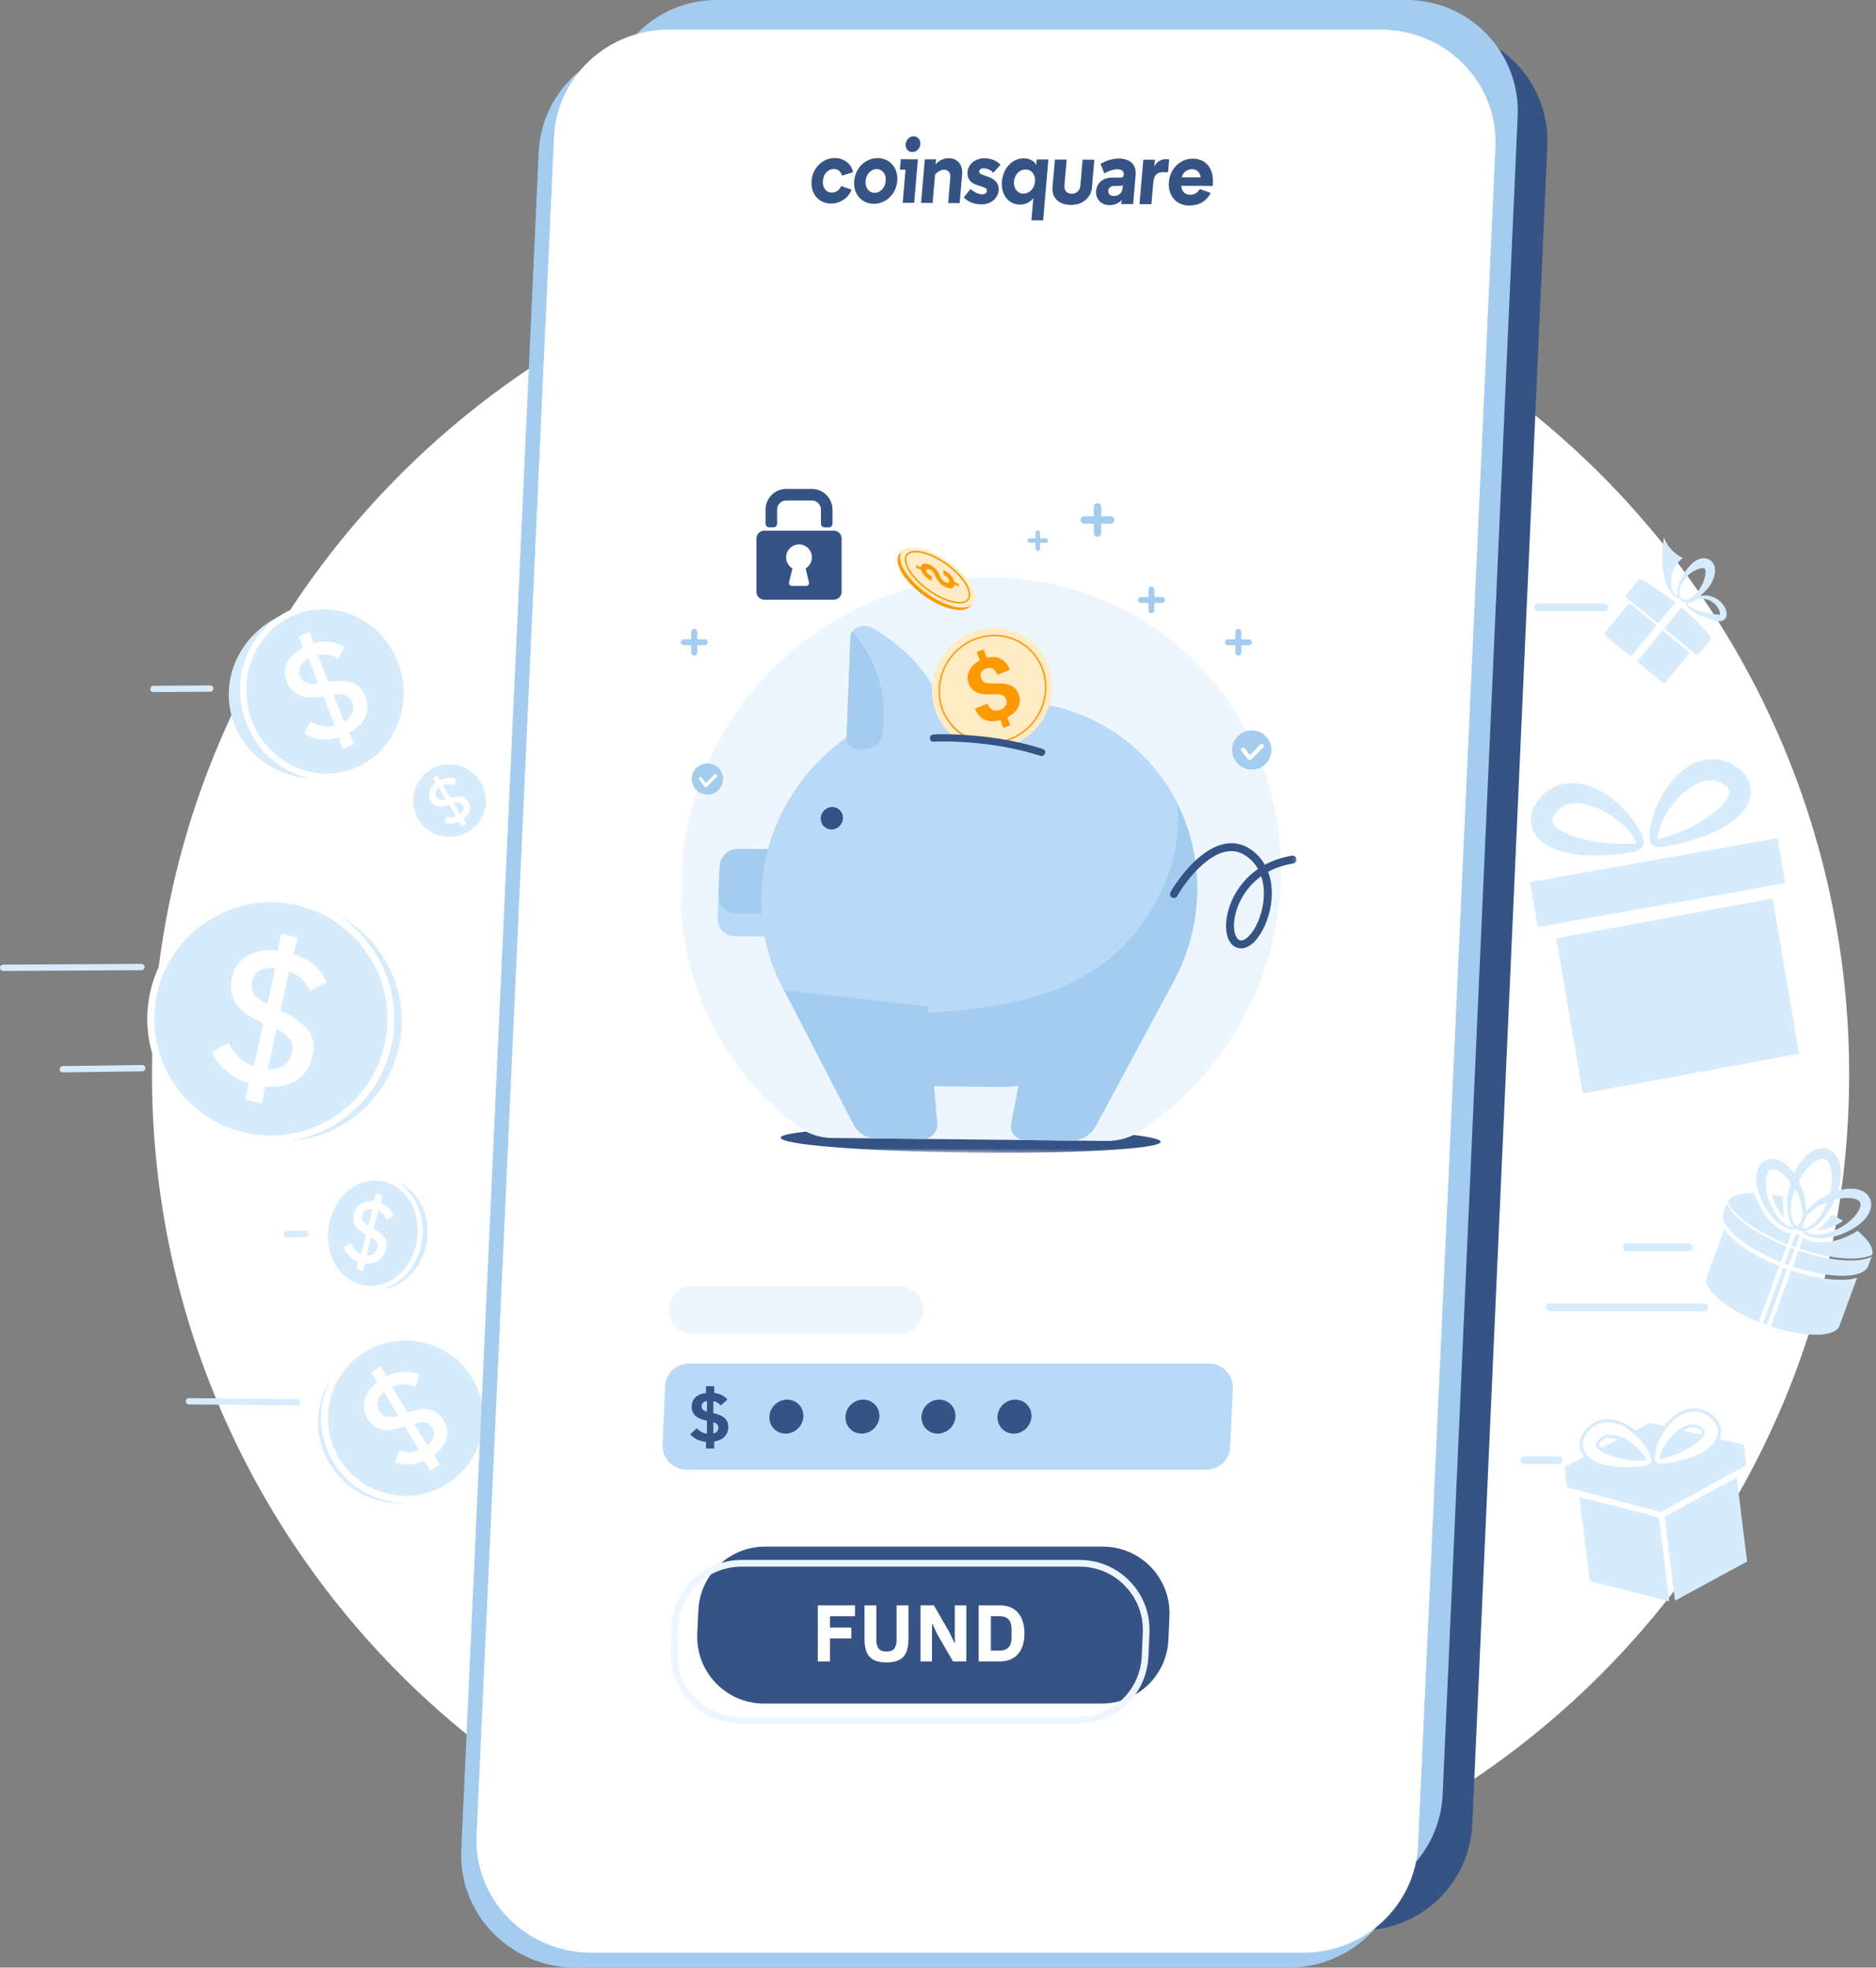 <?xml version="1.0" encoding="UTF-8"?> <svg xmlns="http://www.w3.org/2000/svg" width="473" height="496" viewBox="0 0 473 496" fill="none"><rect x="0" y="0" width="473" height="496" fill="#808080" stroke="none"/><g clip-path="url(#clip0_1240_3485)"><path d="M252.277 484.816C370.443 484.816 466.232 389.022 466.232 270.855C466.232 152.689 370.443 56.891 252.277 56.891C134.11 56.891 38.318 152.686 38.318 270.855C38.318 389.025 134.11 484.816 252.277 484.816Z" fill="white"></path><path d="M107.605 312.911C108.755 305.297 104.423 298.33 97.925 297.347C91.43 296.364 85.23 301.742 84.08 309.357C82.93 316.972 87.262 323.939 93.76 324.922C100.254 325.904 106.455 320.526 107.605 312.911Z" fill="#D6EBFC"></path><path d="M105.777 312.636C106.927 305.021 102.595 298.054 96.097 297.072C89.603 296.089 83.403 301.467 82.253 309.082C81.103 316.696 85.435 323.664 91.933 324.646C98.427 325.629 104.627 320.251 105.777 312.636Z" fill="#D6EBFC"></path><path d="M89.536 324.65C83.51 322.316 80.135 314.877 81.94 307.504C82.948 303.387 85.434 299.911 88.762 297.965C91.497 296.368 94.594 295.936 97.493 296.748C104.14 298.616 107.995 306.454 106.093 314.229C105.085 318.345 102.603 321.821 99.275 323.768C96.54 325.365 93.444 325.796 90.544 324.985C90.202 324.888 89.867 324.776 89.54 324.65H89.536ZM98.051 298.233C97.761 298.121 97.459 298.021 97.158 297.935C94.586 297.213 91.825 297.604 89.383 299.029C86.343 300.805 84.069 303.998 83.138 307.794C81.393 314.929 84.861 322.112 90.872 323.794C93.444 324.516 96.209 324.129 98.65 322.7C101.691 320.924 103.965 317.731 104.895 313.935C106.555 307.161 103.511 300.347 98.055 298.229L98.051 298.233Z" fill="white"></path><path d="M89.826 319.946L90.321 318.044C89.327 317.69 88.542 317.191 87.965 316.555C87.388 315.915 86.934 315.197 86.599 314.404L88.445 313.328C88.713 313.998 89.048 314.564 89.45 315.029C89.848 315.494 90.358 315.859 90.98 316.112L92.271 311.162C90.913 310.448 90.005 309.662 89.543 308.81C89.082 307.958 88.996 306.971 89.286 305.851C89.595 304.675 90.195 303.83 91.084 303.32C91.974 302.814 93.045 302.643 94.303 302.814L94.806 300.89L96.51 301.337L96.008 303.261C96.841 303.574 97.526 304.002 98.062 304.552C98.598 305.099 99.011 305.769 99.309 306.555L97.47 307.515C97.288 307.012 97.031 306.562 96.696 306.168C96.365 305.773 95.922 305.449 95.375 305.196L94.192 309.729C94.932 310.124 95.528 310.526 95.978 310.928C96.428 311.33 96.778 311.739 97.016 312.156C97.258 312.573 97.396 313.019 97.429 313.492C97.463 313.965 97.403 314.489 97.254 315.063C96.942 316.257 96.332 317.158 95.42 317.772C94.508 318.386 93.384 318.609 92.037 318.449L91.531 320.392L89.826 319.946ZM91.4 306.283C91.237 306.901 91.281 307.414 91.527 307.813C91.772 308.215 92.208 308.609 92.837 308.992L93.931 304.794C93.261 304.731 92.707 304.82 92.271 305.07C91.836 305.319 91.542 305.721 91.397 306.283H91.4ZM95.107 314.664C95.252 314.106 95.226 313.607 95.025 313.168C94.824 312.729 94.359 312.297 93.626 311.869L92.424 316.466C93.109 316.518 93.689 316.384 94.158 316.071C94.627 315.751 94.943 315.282 95.103 314.664H95.107Z" fill="white"></path><path d="M72.357 311.888C71.925 311.888 71.571 311.542 71.564 311.11C71.556 310.671 71.903 310.31 72.342 310.302L77.042 310.213C77.042 310.213 77.053 310.213 77.057 310.213C77.489 310.213 77.842 310.559 77.85 310.991C77.857 311.43 77.511 311.791 77.072 311.799L72.371 311.888C72.371 311.888 72.36 311.888 72.357 311.888Z" fill="#D6EBFC"></path><path d="M100.671 378.91C111.974 378.91 121.136 369.747 121.136 358.444C121.136 347.141 111.974 337.978 100.671 337.978C89.368 337.978 80.206 347.141 80.206 358.444C80.206 369.747 89.368 378.91 100.671 378.91Z" fill="#D6EBFC"></path><path d="M102.286 377.942C113.589 377.942 122.752 368.779 122.752 357.476C122.752 346.173 113.589 337.01 102.286 337.01C90.984 337.01 81.821 346.173 81.821 357.476C81.821 368.779 90.984 377.942 102.286 377.942Z" fill="#D6EBFC"></path><path d="M94.523 377.372C90.131 375.668 86.447 372.575 83.979 368.47C81.043 363.579 80.187 357.84 81.568 352.306C82.948 346.772 86.402 342.109 91.289 339.172C101.382 333.113 114.523 336.392 120.582 346.485C126.645 356.579 123.362 369.72 113.269 375.779C108.379 378.716 102.64 379.572 97.106 378.191C96.22 377.972 95.353 377.696 94.515 377.369L94.523 377.372ZM109.38 339.239C103.928 337.125 97.593 337.456 92.204 340.691C87.72 343.381 84.556 347.661 83.287 352.734C82.018 357.807 82.807 363.073 85.502 367.554C88.192 372.039 92.472 375.203 97.545 376.472C102.617 377.741 107.884 376.952 112.368 374.257C116.853 371.566 120.016 367.286 121.285 362.214C122.554 357.141 121.765 351.878 119.071 347.393C116.749 343.527 113.291 340.75 109.383 339.232L109.38 339.239Z" fill="white"></path><path d="M96.026 344.45L97.511 346.921C99.033 346.162 100.477 345.778 101.832 345.774C103.187 345.767 104.486 345.979 105.732 346.407L104.772 349.563C103.741 349.191 102.744 348.998 101.78 348.975C100.816 348.953 99.841 349.165 98.851 349.6L102.718 356.039C105.051 355.235 106.949 355.004 108.401 355.343C109.856 355.682 111.021 356.579 111.895 358.034C112.818 359.567 113.038 361.09 112.565 362.597C112.089 364.108 111.04 365.485 109.409 366.721L110.909 369.222L108.464 370.692L106.964 368.191C105.669 368.812 104.419 369.147 103.205 369.196C101.996 369.244 100.797 369.039 99.607 368.578L100.682 365.548C101.438 365.85 102.219 366.013 103.027 366.036C103.838 366.058 104.694 365.887 105.598 365.53L102.059 359.634C100.779 360.062 99.662 360.33 98.706 360.435C97.753 360.539 96.908 360.513 96.183 360.368C95.453 360.215 94.813 359.925 94.266 359.485C93.715 359.046 93.216 358.455 92.77 357.706C91.836 356.154 91.564 354.558 91.947 352.92C92.331 351.283 93.388 349.79 95.107 348.443L93.589 345.916L96.034 344.446L96.026 344.45ZM108.989 359.977C108.505 359.173 107.906 358.704 107.191 358.574C106.473 358.443 105.546 358.536 104.408 358.856L107.686 364.32C108.524 363.635 109.063 362.921 109.298 362.18C109.532 361.439 109.432 360.706 108.993 359.98L108.989 359.977ZM95.665 355.7C96.101 356.426 96.674 356.899 97.377 357.118C98.081 357.334 99.085 357.249 100.388 356.854L96.797 350.873C95.948 351.592 95.427 352.373 95.234 353.218C95.04 354.067 95.181 354.889 95.665 355.697V355.7Z" fill="white"></path><path d="M74.91 354.275H74.902L47.619 354.026C47.18 354.022 46.83 353.665 46.834 353.225C46.837 352.79 47.191 352.44 47.626 352.44H47.634L74.917 352.69C75.356 352.693 75.706 353.051 75.703 353.49C75.699 353.925 75.345 354.275 74.91 354.275Z" fill="#D6EBFC"></path><path d="M71.013 287.693C87.731 287.693 101.285 274.138 101.285 257.42C101.285 240.702 87.731 227.147 71.013 227.147C54.295 227.147 40.741 240.702 40.741 257.42C40.741 274.138 54.295 287.693 71.013 287.693Z" fill="#D6EBFC"></path><path d="M68.289 287.105C85.007 287.105 98.561 273.55 98.561 256.832C98.561 240.114 85.007 226.559 68.289 226.559C51.571 226.559 38.017 240.114 38.017 256.832C38.017 273.55 51.571 287.105 68.289 287.105Z" fill="#D6EBFC"></path><path d="M57.005 285.884C42.978 280.446 34.559 265.429 37.827 250.267C41.448 233.47 58.062 222.752 74.858 226.373C91.654 229.998 102.372 246.608 98.751 263.404C95.13 280.201 78.516 290.919 61.72 287.298C60.09 286.948 58.516 286.472 57.005 285.888V285.884ZM78.929 229.44C77.504 228.889 76.023 228.442 74.482 228.107C58.639 224.691 42.978 234.799 39.558 250.639C36.141 266.482 46.245 282.143 62.089 285.564C77.932 288.98 93.593 278.872 97.013 263.032C100.098 248.729 92.156 234.568 78.925 229.44H78.929Z" fill="white"></path><path d="M61.861 277.223L62.758 273.055C60.347 272.333 58.404 271.287 56.938 269.925C55.471 268.559 54.281 267.018 53.369 265.299L57.6 262.861C58.337 264.305 59.215 265.526 60.235 266.523C61.255 267.521 62.517 268.284 64.028 268.812L66.372 257.952C63.041 256.456 60.76 254.789 59.535 252.95C58.311 251.111 57.958 248.964 58.49 246.511C59.048 243.925 60.347 242.06 62.386 240.906C64.426 239.756 66.953 239.336 69.964 239.648L70.875 235.428L74.995 236.317L74.083 240.538C76.112 241.178 77.801 242.082 79.156 243.255C80.511 244.427 81.597 245.86 82.416 247.561L78.192 249.745C77.682 248.655 77.005 247.687 76.153 246.843C75.3 246.001 74.206 245.317 72.867 244.788L70.723 254.729C72.539 255.559 74.013 256.404 75.152 257.26C76.287 258.112 77.172 258.987 77.809 259.887C78.445 260.784 78.836 261.748 78.989 262.779C79.141 263.81 79.078 264.953 78.806 266.214C78.24 268.831 76.923 270.833 74.85 272.21C72.777 273.591 70.131 274.138 66.912 273.848L65.993 278.113L61.873 277.223H61.861ZM63.585 247.352C63.291 248.711 63.465 249.824 64.109 250.687C64.749 251.551 65.847 252.388 67.396 253.199L69.383 243.988C67.783 243.88 66.48 244.107 65.479 244.669C64.478 245.235 63.845 246.124 63.581 247.356L63.585 247.352ZM73.637 265.455C73.901 264.227 73.763 263.144 73.224 262.195C72.684 261.249 71.512 260.326 69.707 259.433L67.533 269.519C69.175 269.601 70.525 269.285 71.594 268.566C72.662 267.852 73.343 266.814 73.637 265.455Z" fill="white"></path><path d="M0.793 244.751C0.357 244.751 0 244.397 0 243.962C0 243.523 0.35 243.165 0.789 243.162L35.65 242.968H35.654C36.089 242.968 36.446 243.322 36.446 243.757C36.446 244.196 36.096 244.554 35.657 244.557L0.796 244.751H0.793Z" fill="#D6EBFC"></path><path d="M15.832 270.323C15.4 270.323 15.043 269.973 15.039 269.542C15.032 269.102 15.385 268.741 15.821 268.738L35.858 268.466H35.869C36.301 268.466 36.658 268.816 36.662 269.248C36.669 269.687 36.316 270.048 35.88 270.052L15.843 270.323H15.832Z" fill="#D6EBFC"></path><path d="M84.724 195.746C96.834 193.082 104.582 181.499 102.026 169.876C99.469 158.253 87.574 150.992 75.464 153.657C63.354 156.322 55.605 167.904 58.166 179.527C60.723 191.15 72.617 198.411 84.727 195.746H84.724Z" fill="#D6EBFC"></path><path d="M86.562 195.344C97.66 192.903 104.582 181.499 102.026 169.876C99.469 158.253 88.401 150.81 77.303 153.251C66.205 155.693 59.282 167.096 61.839 178.719C64.396 190.342 75.464 197.786 86.562 195.344Z" fill="#D6EBFC"></path><path d="M74.813 195.181C74.024 194.872 73.246 194.518 72.487 194.116C67.191 191.303 63.298 186.513 61.519 180.625C57.957 168.845 64.213 156.422 75.46 152.935C80.741 151.294 86.387 151.848 91.359 154.487C96.651 157.301 100.548 162.09 102.323 167.978C105.885 179.758 99.629 192.181 88.382 195.668C83.909 197.056 79.175 196.874 74.809 195.181H74.813ZM63.015 180.175C64.671 185.66 68.296 190.123 73.22 192.736C77.82 195.181 83.041 195.691 87.924 194.176C98.356 190.938 104.147 179.389 100.835 168.425C99.178 162.939 95.554 158.477 90.63 155.864C86.03 153.419 80.808 152.909 75.926 154.424C65.498 157.658 59.707 169.214 63.015 180.175Z" fill="white"></path><path d="M86.447 188.712L85.33 185.887C83.615 186.412 82.055 186.561 80.648 186.334C79.242 186.107 77.928 185.664 76.707 185.009L78.248 181.894C79.257 182.46 80.258 182.832 81.255 183.022C82.252 183.211 83.302 183.159 84.407 182.876L81.501 175.522C78.936 175.954 76.93 175.868 75.475 175.265C74.02 174.663 72.967 173.531 72.308 171.864C71.616 170.111 71.646 168.492 72.401 167.007C73.153 165.522 74.485 164.275 76.391 163.266L75.263 160.408L78.054 159.307L79.182 162.165C80.637 161.741 81.996 161.61 83.257 161.77C84.523 161.93 85.732 162.351 86.89 163.032L85.252 165.995C84.519 165.552 83.737 165.246 82.896 165.083C82.059 164.919 81.14 164.945 80.138 165.165L82.796 171.894C84.199 171.67 85.408 171.585 86.413 171.64C87.426 171.696 88.293 171.864 89.026 172.147C89.755 172.426 90.369 172.843 90.864 173.393C91.359 173.944 91.776 174.648 92.115 175.5C92.814 177.271 92.826 178.976 92.141 180.614C91.46 182.251 90.109 183.617 88.088 184.719L89.231 187.607L86.439 188.708L86.447 188.712ZM75.661 170.349C76.026 171.268 76.57 171.86 77.288 172.117C78.01 172.377 78.989 172.441 80.228 172.303L77.764 166.065C76.774 166.635 76.093 167.282 75.721 168.008C75.353 168.737 75.33 169.519 75.658 170.349H75.661ZM88.762 177.093C88.434 176.263 87.924 175.671 87.228 175.325C86.532 174.979 85.475 174.897 84.057 175.079L86.759 181.909C87.764 181.31 88.438 180.588 88.788 179.739C89.138 178.894 89.13 178.012 88.765 177.089L88.762 177.093Z" fill="white"></path><path d="M38.694 174.465C38.259 174.465 37.905 174.116 37.901 173.676C37.901 173.237 38.251 172.88 38.69 172.876L53.015 172.772H53.023C53.458 172.772 53.812 173.122 53.815 173.561C53.815 174 53.465 174.357 53.026 174.361L38.702 174.465H38.694Z" fill="#D6EBFC"></path><path d="M112.554 212.357C118.107 212.357 122.61 207.853 122.61 202.3C122.61 196.747 118.107 192.244 112.554 192.244C107.002 192.244 102.498 196.747 102.498 202.3C102.498 207.853 107.002 212.357 112.554 212.357Z" fill="#FFE473"></path><path d="M113.351 211.88C118.904 211.88 123.407 207.377 123.407 201.824C123.407 196.271 118.904 191.768 113.351 191.768C107.798 191.768 103.295 196.271 103.295 201.824C103.295 207.377 107.798 211.88 113.351 211.88Z" fill="#D6EBFC"></path><path d="M109.38 212.018C107.195 211.169 105.26 209.617 103.965 207.455C100.861 202.282 102.539 195.545 107.712 192.438C112.886 189.334 119.622 191.012 122.729 196.186C124.233 198.69 124.672 201.634 123.965 204.47C123.254 207.306 121.486 209.696 118.982 211.203C115.971 213.012 112.428 213.198 109.38 212.014V212.018ZM105.483 206.543C108.085 210.879 113.73 212.286 118.066 209.684C120.165 208.423 121.65 206.42 122.242 204.046C122.837 201.668 122.465 199.204 121.204 197.101C118.602 192.765 112.956 191.358 108.621 193.96C104.285 196.561 102.878 202.207 105.48 206.543H105.483Z" fill="white"></path><path d="M110.273 195.423L111.002 196.636C111.754 196.264 112.458 196.074 113.124 196.07C113.786 196.07 114.426 196.171 115.04 196.379L114.568 197.931C114.062 197.749 113.57 197.652 113.098 197.641C112.625 197.63 112.145 197.73 111.658 197.946L113.556 201.109C114.702 200.715 115.636 200.603 116.351 200.767C117.065 200.931 117.638 201.377 118.066 202.092C118.52 202.844 118.628 203.592 118.394 204.336C118.159 205.077 117.646 205.754 116.842 206.365L117.579 207.593L116.38 208.315L115.643 207.087C115.007 207.392 114.389 207.556 113.797 207.582C113.206 207.608 112.614 207.503 112.03 207.276L112.558 205.788C112.93 205.937 113.314 206.015 113.712 206.026C114.11 206.037 114.531 205.955 114.977 205.777L113.235 202.881C112.607 203.089 112.056 203.223 111.587 203.275C111.118 203.328 110.705 203.313 110.347 203.242C109.99 203.168 109.674 203.022 109.406 202.807C109.134 202.591 108.889 202.3 108.669 201.932C108.211 201.169 108.074 200.384 108.263 199.58C108.453 198.772 108.97 198.039 109.815 197.376L109.067 196.133L110.266 195.411V195.419L110.273 195.423ZM116.641 203.052C116.403 202.658 116.109 202.427 115.759 202.364C115.405 202.3 114.947 202.345 114.389 202.501L116.001 205.188C116.414 204.85 116.678 204.5 116.793 204.135C116.909 203.77 116.857 203.413 116.641 203.056V203.052ZM110.091 200.949C110.307 201.307 110.586 201.541 110.932 201.645C111.278 201.75 111.769 201.709 112.413 201.515L110.649 198.575C110.232 198.925 109.975 199.312 109.882 199.729C109.786 200.145 109.86 200.551 110.094 200.946L110.091 200.949Z" fill="white"></path><path d="M392.379 236.515L446.931 226.484L453.611 265.615L399.059 275.645L392.375 236.515H392.379Z" fill="#D6EBFC"></path><path d="M385.78 222.368L387.716 233.708L450.106 222.614L448.167 211.277L385.78 222.368Z" fill="#D6EBFC"></path><path d="M412.547 207.861C411.806 206.696 410.957 205.605 410.027 204.593C408.166 202.561 406.015 200.771 403.488 199.397C402.223 198.724 400.861 198.136 399.368 197.793C397.887 197.436 396.257 197.28 394.582 197.551C392.911 197.812 391.229 198.534 389.874 199.617C389.204 200.142 388.583 200.808 388.11 201.392C387.578 202.055 387.128 202.736 386.729 203.573C386.342 204.399 386.041 205.371 385.996 206.45C385.94 207.522 386.186 208.668 386.666 209.606C387.135 210.552 387.771 211.3 388.43 211.899C389.093 212.494 389.781 212.96 390.481 213.328C391.876 214.065 393.265 214.545 394.653 214.873C396.037 215.2 397.414 215.405 398.78 215.52C401.512 215.755 404.203 215.662 406.852 215.416C408.181 215.282 409.495 215.107 410.797 214.895L411.776 214.724L412.264 214.631L412.561 214.575L412.688 214.541C412.766 214.519 412.852 214.493 412.926 214.467C413.451 214.258 413.886 213.879 414.158 213.373C414.43 212.878 414.515 212.226 414.333 211.672V211.657C413.942 210.291 413.287 209.033 412.547 207.872V207.864V207.861ZM412.502 212.457C412.461 212.517 412.357 212.572 412.279 212.58L411.519 212.628L410.57 212.677C409.309 212.736 408.047 212.729 406.789 212.662C404.281 212.543 401.787 212.182 399.417 211.597C397.072 211.006 394.746 210.179 393.052 209.029C392.223 208.46 391.612 207.809 391.467 207.347C391.393 207.12 391.374 206.956 391.396 206.744C391.419 206.528 391.501 206.242 391.664 205.903C391.824 205.572 392.092 205.17 392.364 204.82C392.695 204.392 392.967 204.12 393.302 203.834C393.953 203.283 394.69 202.907 395.561 202.691C397.303 202.252 399.551 202.553 401.717 203.328C403.897 204.094 406.041 205.296 407.947 206.8C409.833 208.315 411.56 210.146 412.498 212.301V212.308C412.521 212.353 412.543 212.394 412.506 212.457H412.502Z" fill="#D6EBFC"></path><path d="M439.313 194.593C438.658 193.938 438.014 193.439 437.288 192.992C436.648 192.594 435.841 192.174 435.033 191.906C433.399 191.332 431.564 191.206 429.908 191.519C428.237 191.82 426.756 192.508 425.476 193.338C424.184 194.161 423.094 195.162 422.122 196.219C420.198 198.352 418.762 200.756 417.679 203.29C417.139 204.556 416.7 205.866 416.387 207.213C416.071 208.553 415.874 209.96 415.959 211.378V211.396C415.974 211.981 416.272 212.565 416.689 212.941C417.109 213.328 417.645 213.544 418.215 213.566C418.297 213.566 418.382 213.566 418.471 213.559L418.602 213.548L418.899 213.507L419.391 213.436L420.373 213.272C421.676 213.041 422.975 212.766 424.27 212.453C426.853 211.802 429.424 210.998 431.922 209.871C433.172 209.312 434.4 208.661 435.599 207.891C436.801 207.128 437.951 206.208 439.023 205.051C439.558 204.47 440.057 203.804 440.481 203.019C440.902 202.241 441.256 201.322 441.386 200.272C441.527 199.23 441.378 198.065 440.969 197.075C440.567 196.074 439.96 195.255 439.32 194.604H439.313V194.593ZM436.105 199.725C436.123 200.209 435.759 201.02 435.167 201.835C433.954 203.484 432.037 205.029 430.016 206.368C427.973 207.708 425.744 208.873 423.414 209.822C422.249 210.302 421.058 210.73 419.852 211.091L418.944 211.363L418.211 211.568C418.133 211.586 418.021 211.571 417.962 211.527C417.906 211.482 417.91 211.434 417.913 211.382V211.374C418.088 209.037 419.104 206.726 420.381 204.679C421.676 202.624 423.306 200.786 425.103 199.334C426.89 197.89 428.911 196.856 430.697 196.692C431.59 196.602 432.413 196.714 433.206 197.016C433.615 197.176 433.965 197.347 434.419 197.641C434.787 197.879 435.178 198.166 435.435 198.43C435.703 198.698 435.874 198.94 435.967 199.137C436.053 199.334 436.094 199.491 436.097 199.729H436.108L436.105 199.725Z" fill="#D6EBFC"></path><path d="M443.745 304.202C444.698 306.033 445.926 307.589 447.4 308.843C448.316 309.614 449.138 310.142 450.009 310.507C450.098 310.548 450.199 310.585 450.295 310.619C450.742 310.782 451.181 310.879 451.617 310.924L450.623 313.641C442.793 310.526 436.931 306.253 435.602 302.907C436.402 301.389 438.877 300.663 442.32 300.719C442.655 301.85 443.124 303.004 443.749 304.202H443.745Z" fill="#D6EBFC"></path><path d="M449.92 307.038C449.797 306.916 449.67 306.785 449.544 306.644C448.639 305.605 447.865 304.288 447.192 302.636C446.991 302.141 446.838 301.634 446.704 301.128C447.642 301.277 448.613 301.467 449.614 301.694C449.499 302.721 449.477 303.722 449.547 304.697C449.611 305.557 449.734 306.331 449.92 307.038Z" fill="#D6EBFC"></path><path d="M471.044 319.112C469.838 322.402 461.486 322.402 452.019 319.235L453.474 315.26C461.486 317.951 468.747 318.472 471.907 316.76L471.044 319.112Z" fill="#D6EBFC"></path><path d="M463.384 308.568C461.807 309.394 460.366 309.9 458.982 310.113C458.662 310.153 458.368 310.18 458.085 310.183C458.744 309.737 459.376 309.182 460.005 308.52C460.683 307.805 461.308 307.012 461.874 306.153C462.882 306.666 463.839 307.195 464.728 307.734C464.3 308.036 463.857 308.322 463.384 308.572V308.568Z" fill="#D6EBFC"></path><path d="M466.671 326.336L463.798 334.185C462.696 337.189 455.108 337.2 446.488 334.338L451.654 320.247C458.554 322.555 464.858 323.184 468.241 322.078L466.678 326.336H466.674H466.671Z" fill="#D6EBFC"></path><path d="M443.44 333.221C435.007 329.83 429.231 324.918 430.329 321.918L433.206 314.069L434.769 309.807C436.633 312.833 441.851 316.436 448.61 319.13L443.444 333.221H443.44Z" fill="#D6EBFC"></path><path d="M450.433 314.147L448.982 318.118C439.707 314.415 433.336 309.022 434.542 305.732L435.405 303.38C436.704 306.729 442.58 311.024 450.441 314.147H450.437H450.433Z" fill="#D6EBFC"></path><path d="M455.856 312.658C455.956 312.696 456.057 312.729 456.153 312.759C457.047 313.042 458.022 313.176 459.209 313.176C461.144 313.168 463.083 312.774 464.981 312.003C466.247 311.482 467.363 310.905 468.349 310.261C471.007 312.446 472.428 314.601 472.06 316.276C468.885 317.973 461.647 317.444 453.664 314.757L454.657 312.044C455.011 312.286 455.413 312.498 455.856 312.662V312.658Z" fill="#D6EBFC"></path><path d="M453.094 311.144L453.154 311.17C453.347 311.24 453.556 311.292 453.76 311.333L452.636 314.4C452.469 314.341 452.294 314.285 452.126 314.222C451.955 314.158 451.788 314.091 451.624 314.028L452.741 310.987C452.856 311.043 452.971 311.103 453.094 311.144Z" fill="#D6EBFC"></path><path d="M452.454 314.906L450.999 318.881C450.831 318.822 450.66 318.762 450.493 318.703C450.322 318.639 450.154 318.576 449.987 318.513L451.442 314.538C451.609 314.601 451.777 314.668 451.944 314.731C452.112 314.795 452.283 314.847 452.454 314.91V314.906Z" fill="#D6EBFC"></path><path d="M450.627 319.893L445.461 333.988C445.293 333.928 445.122 333.869 444.955 333.809C444.787 333.746 444.616 333.683 444.452 333.619L449.618 319.525C449.786 319.588 449.953 319.655 450.12 319.718C450.288 319.782 450.459 319.838 450.63 319.897L450.627 319.893Z" fill="#D6EBFC"></path><path d="M443.031 295.333C442.755 296.402 442.778 297.421 442.897 298.389C443.172 300.317 443.864 302.088 444.702 303.704L444.709 303.715C445.561 305.349 446.7 306.83 448.1 308.025C448.799 308.616 449.559 309.152 450.426 309.513C451.144 309.815 452.004 309.997 452.815 309.785C453.016 309.926 453.232 310.046 453.47 310.135C453.783 310.258 454.106 310.314 454.43 310.332C454.91 311.062 455.71 311.493 456.477 311.732C457.367 312.014 458.297 312.096 459.213 312.096C461.047 312.089 462.871 311.694 464.575 311.006L464.598 310.998C466.284 310.306 467.951 309.405 469.41 308.11C470.128 307.448 470.802 306.685 471.282 305.691C471.509 305.192 471.71 304.638 471.766 304.005C471.825 303.38 471.732 302.673 471.434 302.04L471.326 301.839C471.312 301.806 471.252 301.713 471.196 301.623C471.081 301.441 470.973 301.318 470.865 301.191C470.642 300.946 470.392 300.723 470.132 300.555C469.615 300.198 469.071 299.997 468.543 299.852C467.478 299.576 466.47 299.602 465.502 299.695C464.81 299.785 464.14 299.941 463.481 300.127C463.857 298.847 464.099 297.507 464.151 296.126C464.166 295.01 464.084 293.852 463.675 292.68C463.466 292.099 463.18 291.511 462.737 290.964C462.305 290.421 461.691 289.933 460.973 289.658C460.255 289.39 459.466 289.353 458.777 289.475C458.081 289.594 457.474 289.866 456.935 290.171C455.859 290.804 455.044 291.638 454.348 292.52C453.663 293.406 453.105 294.358 452.629 295.326C452.543 295.493 452.465 295.668 452.387 295.84C452.059 295.374 451.713 294.924 451.323 294.492C450.645 293.796 449.89 293.123 448.903 292.646C448.408 292.416 447.861 292.222 447.236 292.159C446.927 292.122 446.596 292.129 446.265 292.17C446.101 292.2 445.941 292.222 445.729 292.285C445.628 292.315 445.524 292.349 445.491 292.363L445.275 292.445C444.642 292.739 444.114 293.212 443.756 293.729C443.388 294.247 443.187 294.801 443.034 295.326L443.027 295.333H443.031ZM452.915 309.108C452.446 308.702 452.1 308.125 451.888 307.511C451.572 306.588 451.494 305.587 451.535 304.604C451.635 302.944 452.03 301.311 452.61 299.762C452.651 299.837 452.707 299.911 452.748 299.986C453.548 301.456 454.158 303.067 454.382 304.742C454.475 305.572 454.49 306.428 454.285 307.224C454.263 307.306 454.24 307.388 454.214 307.466C454.199 307.5 454.188 307.537 454.181 307.571C453.954 308.218 453.567 308.795 452.979 309.089C452.956 309.1 452.938 309.104 452.915 309.115H452.919L452.915 309.108ZM461.378 300.886C460.965 301.069 460.563 301.266 460.169 301.478C458.546 302.356 457.061 303.473 455.841 304.854C455.666 305.051 455.495 305.259 455.338 305.472C455.353 305.207 455.361 304.939 455.353 304.675C455.316 302.836 454.903 301.02 454.229 299.305C454.017 298.769 453.771 298.244 453.507 297.727C454.207 296.361 455.078 295.103 456.116 294.068C456.767 293.409 457.486 292.836 458.2 292.468C458.922 292.092 459.592 291.98 460.057 292.155C460.541 292.296 461.014 292.814 461.323 293.577C461.635 294.329 461.807 295.237 461.862 296.163C461.959 297.704 461.769 299.316 461.386 300.89L461.378 300.886ZM454.765 309.662C454.546 309.082 454.624 308.427 454.862 307.816C454.877 307.783 454.892 307.745 454.903 307.716C454.936 307.638 454.97 307.559 455.003 307.485C455.364 306.748 455.926 306.104 456.533 305.531C457.75 304.429 459.216 303.614 460.727 303.015C460.18 304.485 459.451 305.903 458.483 307.143C457.865 307.902 457.158 308.613 456.332 309.104C455.848 309.394 455.305 309.599 454.761 309.662H454.765ZM455.163 310.287C455.71 310.202 456.239 310.005 456.697 309.755C457.661 309.249 458.487 308.549 459.216 307.775C460.679 306.227 461.81 304.392 462.648 302.435C462.655 302.423 462.659 302.408 462.662 302.394C463.664 302.144 464.668 301.992 465.651 301.977C466.436 301.962 467.207 302.051 467.839 302.263C468.487 302.468 468.907 302.814 469.027 303.149C469.179 303.465 469.146 303.987 468.893 304.604C468.647 305.218 468.219 305.862 467.72 306.461C466.708 307.675 465.383 308.728 463.883 309.517C462.406 310.295 460.813 310.916 459.145 311.173C458.312 311.285 457.452 311.3 456.652 311.099C456.086 310.957 455.543 310.686 455.167 310.284L455.163 310.287ZM445.539 296.048C445.748 295.412 446.06 294.995 446.38 294.85C446.685 294.671 447.232 294.675 447.858 294.939C448.475 295.188 449.123 295.62 449.711 296.137C450.362 296.699 450.962 297.362 451.501 298.08C451.475 298.158 451.449 298.236 451.423 298.315C450.794 300.35 450.455 302.487 450.615 304.615C450.694 305.676 450.872 306.737 451.278 307.738C451.494 308.278 451.803 308.817 452.216 309.268C451.706 309.297 451.166 309.16 450.682 308.918C449.938 308.557 449.291 307.987 448.729 307.362C447.616 306.086 446.804 304.575 446.175 303.023V303.034C445.547 301.459 445.215 299.807 445.23 298.221C445.238 297.44 445.331 296.673 445.535 296.048H445.539Z" fill="#D6EBFC"></path><path d="M425.729 315.375H410.18C409.64 315.375 409.204 314.94 409.204 314.4C409.204 313.86 409.64 313.425 410.18 313.425H425.729C426.268 313.425 426.704 313.86 426.704 314.4C426.704 314.94 426.268 315.375 425.729 315.375Z" fill="#D6EBFC"></path><path d="M429.696 330.512H390.667C390.127 330.512 389.692 330.076 389.692 329.537C389.692 328.997 390.127 328.562 390.667 328.562H429.696C430.236 328.562 430.671 328.997 430.671 329.537C430.671 330.076 430.236 330.512 429.696 330.512Z" fill="#D6EBFC"></path><path d="M431.222 161.257L428.341 164.763C428.111 165.042 427.697 165.083 427.422 164.852L419.577 158.406L423.942 153.091C426.559 155.332 428.981 157.717 431.207 160.256C431.445 160.527 431.449 160.978 431.222 161.253V161.257Z" fill="#D6EBFC"></path><path d="M425.658 165.06L420.027 171.912C419.8 172.191 419.383 172.232 419.108 172.002L412.722 166.758L419.175 158.897L425.561 164.141C425.84 164.372 425.881 164.785 425.651 165.06H425.654H425.658Z" fill="#D6EBFC"></path><path d="M411.281 152.406L417.668 157.65L411.211 165.511L404.824 160.267C404.545 160.04 404.504 159.623 404.735 159.347L410.366 152.496C410.596 152.217 411.006 152.176 411.285 152.406H411.281Z" fill="#D6EBFC"></path><path d="M413.987 146.124C416.979 147.899 419.789 149.816 422.42 151.867L418.062 157.17L410.217 150.728C409.938 150.497 409.897 150.084 410.127 149.809L413.008 146.303C413.239 146.024 413.678 145.942 413.987 146.131V146.124Z" fill="#D6EBFC"></path><path d="M429.808 143.336C429.808 143.336 429.819 143.344 429.819 143.348C429.819 143.348 429.819 143.348 429.811 143.34L429.808 143.336Z" fill="#D6EBFC"></path><path d="M419.554 135.402C419.554 135.402 417.139 148.059 423.455 151.003C423.537 151.107 423.63 151.212 423.741 151.297C424.169 151.647 424.728 151.736 425.245 151.703C425.226 151.714 425.2 151.725 425.182 151.744C425.103 151.807 425.04 151.919 425.033 152.023C425.014 152.231 425.096 152.358 425.156 152.481C425.223 152.604 425.301 152.704 425.383 152.805C425.71 153.192 426.079 153.519 426.466 153.821C427.236 154.431 428.096 154.96 429.063 155.283C429.96 155.581 430.824 155.957 431.773 156.277C432.253 156.43 432.74 156.575 433.351 156.601C433.656 156.601 434.013 156.601 434.43 156.396C434.638 156.296 434.854 156.124 435.007 155.92C435.163 155.708 435.249 155.492 435.297 155.268L435.312 155.183L435.331 155.019C435.346 154.904 435.338 154.837 435.342 154.74C435.342 154.572 435.323 154.405 435.29 154.252C435.234 153.943 435.141 153.657 435.022 153.396C434.795 152.868 434.471 152.418 434.114 152.012C433.392 151.208 432.458 150.616 431.445 150.315C431.315 150.278 431.192 150.24 431.062 150.218L430.965 150.199L430.906 150.188L430.865 150.181L430.69 150.155C430.414 150.117 430.158 150.099 429.89 150.099C429.376 150.106 428.874 150.196 428.405 150.356C429.004 149.924 429.562 149.44 430.076 148.893C430.902 148.004 431.609 146.98 432.067 145.748C432.286 145.13 432.446 144.46 432.428 143.69C432.409 143.307 432.357 142.89 432.178 142.462C432.097 142.246 431.97 142.034 431.825 141.829C431.747 141.729 431.676 141.636 431.553 141.513C431.494 141.453 431.427 141.397 431.415 141.382L431.374 141.345L431.356 141.33L431.285 141.275C430.865 140.958 430.358 140.776 429.897 140.735C429.432 140.687 429.019 140.75 428.643 140.854C427.898 141.066 427.329 141.453 426.827 141.863C425.84 142.711 425.141 143.72 424.501 144.691C423.875 145.696 423.388 146.787 423.142 147.929C423.016 148.499 422.938 149.083 422.986 149.675C422.993 149.753 422.751 150.136 422.763 150.214C420.5 148.793 420.816 143.169 424.277 140.664C420.437 138.755 419.543 135.405 419.543 135.405H419.554V135.402ZM425.517 152.001C425.576 151.982 425.74 151.978 425.863 151.949C426.376 151.844 426.812 151.617 427.243 151.431C427.679 151.253 428.107 151.081 428.542 150.996C428.981 150.914 429.417 150.895 429.837 150.966C430.05 151.003 430.262 151.052 430.452 151.115L430.619 151.174L430.66 151.189C430.66 151.189 430.679 151.197 430.686 151.201L430.76 151.227C430.861 151.26 430.958 151.308 431.054 151.353C431.825 151.718 432.48 152.284 432.964 152.95C433.206 153.277 433.399 153.642 433.526 153.996C433.652 154.338 433.693 154.677 433.637 154.881C433.589 154.896 433.485 154.926 433.354 154.922C433.008 154.933 432.565 154.878 432.119 154.807C431.218 154.669 430.273 154.461 429.331 154.267C428.464 154.089 427.59 153.783 426.775 153.341C426.376 153.117 425.986 152.853 425.68 152.525C425.606 152.444 425.535 152.362 425.483 152.276C425.427 152.194 425.401 152.097 425.409 152.06C425.409 152.042 425.42 152.019 425.509 151.993V152.001H425.517ZM423.976 150.988C423.57 150.706 423.369 150.177 423.343 149.649C423.313 149.113 423.432 148.573 423.615 148.059C424.006 147.043 424.62 146.12 425.345 145.324H425.342C426.06 144.513 426.983 143.906 427.898 143.545C428.353 143.366 428.81 143.251 429.171 143.225C429.346 143.214 429.502 143.217 429.599 143.243C429.696 143.266 429.733 143.292 429.767 143.307L429.8 143.333C429.8 143.333 429.808 143.34 429.811 143.344C429.804 143.336 429.811 143.344 429.819 143.344H429.823C429.841 143.37 429.863 143.396 429.882 143.437C429.93 143.523 429.975 143.671 430.001 143.846C430.053 144.204 430.02 144.661 429.934 145.123C429.756 146.057 429.369 147.036 428.844 147.948C428.319 148.86 427.642 149.712 426.801 150.371C426.376 150.687 425.915 150.97 425.42 151.115C424.929 151.26 424.385 151.264 423.98 150.981L423.976 150.988Z" fill="#D6EBFC"></path><path d="M404.474 154.074H387.801C387.262 154.074 386.826 153.638 386.826 153.099C386.826 152.559 387.262 152.124 387.801 152.124H404.474C405.014 152.124 405.449 152.559 405.449 153.099C405.449 153.638 405.014 154.074 404.474 154.074Z" fill="#D6EBFC"></path><path d="M403.161 364.246C403.194 364.328 403.395 364.592 403.797 364.901C403.816 364.916 403.838 364.927 403.857 364.942L407.954 362.82C407.016 362.5 406.13 362.374 405.42 362.459C405.341 362.467 405.263 362.482 405.181 362.497C404.772 362.575 404.415 362.735 404.106 362.977C403.938 363.107 403.801 363.23 403.618 363.446C403.455 363.639 403.321 363.825 403.254 363.948C403.164 364.116 403.153 364.201 403.153 364.205L402.379 364.086C402.401 363.955 402.453 363.781 402.565 363.58C402.669 363.382 402.848 363.144 403.019 362.939C403.231 362.686 403.41 362.53 403.622 362.363C404.035 362.042 404.497 361.838 405.033 361.73C406.108 361.507 407.474 361.756 408.773 362.288C410.083 362.817 411.359 363.609 412.48 364.581C413.592 365.556 414.59 366.724 415.107 368.068C415.118 368.102 415.129 368.128 415.107 368.165C415.081 368.198 415.018 368.228 414.966 368.232L414.5 368.239H413.92C413.149 368.239 412.375 368.206 411.612 368.128C410.083 367.986 408.572 367.696 407.139 367.272C405.721 366.844 404.325 366.274 403.324 365.526C402.837 365.154 402.476 364.744 402.405 364.458C402.364 364.316 402.36 364.22 402.375 364.086L403.157 364.246H403.161ZM437.873 372.456L419.7 382.319L422.327 403.481L440.5 393.618L437.873 372.456ZM418.244 382.494L398.222 377.376L400.849 398.538L420.872 403.656L418.244 382.494ZM418.442 367.651C418.613 366.229 419.301 364.845 420.135 363.632C420.987 362.415 422.029 361.335 423.172 360.502C424.303 359.668 425.565 359.091 426.663 359.043C427.21 359.013 427.709 359.106 428.185 359.311C428.431 359.422 428.643 359.534 428.911 359.728C429.127 359.888 429.357 360.07 429.51 360.237C429.666 360.405 429.763 360.561 429.815 360.68C429.86 360.803 429.882 360.904 429.878 361.049C429.878 361.343 429.629 361.83 429.246 362.31C428.46 363.282 427.243 364.175 425.974 364.934C424.69 365.694 423.295 366.345 421.843 366.858C421.121 367.123 420.381 367.346 419.633 367.536L419.067 367.674L418.613 367.778C418.565 367.785 418.494 367.778 418.46 367.744C418.427 367.714 418.431 367.685 418.438 367.655L418.442 367.651ZM428.766 361.629C428.981 361.324 429.082 361.093 429.093 361.038V360.974C429.093 360.974 429.056 360.889 428.926 360.751C428.836 360.651 428.658 360.498 428.457 360.357C428.226 360.193 428.058 360.103 427.876 360.022C427.504 359.862 427.121 359.795 426.696 359.817C426.622 359.817 426.544 359.828 426.466 359.835C425.848 359.91 425.141 360.182 424.419 360.606L428.766 361.629ZM399.446 367.219C399.137 366.84 398.881 366.438 398.698 366.017C398.378 365.306 398.237 364.45 398.311 363.676C398.375 362.988 398.583 362.303 398.933 361.641C399.212 361.116 399.532 360.658 399.938 360.2C400.165 359.94 400.63 359.445 401.192 359.05C402.111 358.377 403.254 357.926 404.396 357.785L404.497 357.774C405.52 357.655 406.603 357.759 407.712 358.079C408.568 358.317 409.435 358.704 410.377 359.259C411.021 359.646 411.639 360.096 412.234 360.591L416.019 358.63L419.573 359.467C419.982 358.927 420.422 358.421 420.887 357.949C421.654 357.186 422.405 356.601 423.172 356.162C424.173 355.578 425.197 355.213 426.213 355.079L426.317 355.064C427.463 354.923 428.676 355.079 429.722 355.507C430.373 355.76 430.946 356.125 431.226 356.318C431.735 356.668 432.156 357.033 432.558 357.476C433.057 358.03 433.425 358.641 433.652 359.288C433.916 360.029 433.991 360.892 433.853 361.648C433.79 362.02 433.678 362.389 433.529 362.757L439.637 364.194L440.273 369.33L418.81 381.131L395.114 374.935L394.478 369.799L399.45 367.223L399.446 367.219ZM417.653 368.563C417.902 368.812 418.218 368.958 418.565 368.987C418.617 368.987 418.665 368.987 418.721 368.987H418.799L418.985 368.965L419.287 368.931L419.889 368.861C420.693 368.753 421.49 368.623 422.294 368.47C423.89 368.146 425.479 367.726 427.039 367.108C427.82 366.803 428.583 366.438 429.339 366.002C430.094 365.567 430.82 365.042 431.508 364.365C431.855 364.026 432.175 363.632 432.458 363.166C432.733 362.701 432.982 362.15 433.09 361.514C433.206 360.881 433.146 360.167 432.923 359.549C432.707 358.927 432.357 358.41 431.985 357.993C431.605 357.576 431.226 357.253 430.794 356.959C430.414 356.698 429.931 356.419 429.447 356.233C428.464 355.835 427.348 355.708 426.324 355.853C425.297 355.991 424.37 356.37 423.566 356.839C422.755 357.305 422.059 357.889 421.438 358.507C420.202 359.757 419.257 361.186 418.527 362.705C418.163 363.46 417.857 364.249 417.63 365.065C417.4 365.872 417.243 366.728 417.255 367.592V367.603C417.247 367.964 417.411 368.325 417.656 368.567H417.66L417.653 368.563ZM400.425 367.141C400.812 367.525 401.222 367.83 401.638 368.072C402.472 368.563 403.302 368.894 404.143 369.132C404.977 369.371 405.81 369.534 406.644 369.642C408.304 369.862 409.953 369.881 411.579 369.802C412.39 369.758 413.202 369.687 414.006 369.594L414.608 369.516L414.906 369.471L415.088 369.445L415.167 369.426C415.215 369.415 415.267 369.4 415.316 369.386C415.643 369.274 415.918 369.051 416.097 368.753C416.276 368.459 416.35 368.064 416.253 367.718V367.707C416.052 366.866 415.691 366.077 415.267 365.347C414.847 364.614 414.363 363.926 413.819 363.282C412.74 361.99 411.475 360.837 409.975 359.929C409.219 359.482 408.404 359.087 407.504 358.834C406.607 358.578 405.617 358.432 404.59 358.551C403.563 358.663 402.513 359.058 401.657 359.683C401.233 359.984 400.835 360.371 400.529 360.718C400.183 361.108 399.893 361.514 399.625 362.013C399.364 362.508 399.156 363.092 399.097 363.747C399.03 364.402 399.149 365.105 399.417 365.694C399.677 366.285 400.049 366.762 400.429 367.145L400.425 367.141Z" fill="#D6EBFC"></path><path d="M392.985 369.054H384.295C383.756 369.054 383.32 368.619 383.32 368.079C383.32 367.539 383.756 367.104 384.295 367.104H392.985C393.525 367.104 393.961 367.539 393.961 368.079C393.961 368.619 393.525 369.054 392.985 369.054Z" fill="#D6EBFC"></path><path d="M362.133 7.473H188.156C173.165 7.473 160.839 19.267 160.166 34.24L141.256 457.32C140.545 473.271 153.284 486.588 169.247 486.588H343.223C358.214 486.588 370.54 474.793 371.214 459.821L390.127 36.741C390.838 20.79 378.099 7.473 362.137 7.473H362.133Z" fill="#355385"></path><path d="M354.66 0H180.683C165.692 0 153.366 11.794 152.693 26.767L133.783 449.846C133.072 465.798 145.811 479.114 161.773 479.114H335.75C350.741 479.114 363.067 467.32 363.741 452.347L382.654 29.268C383.365 13.316 370.626 0 354.664 0L354.66 0Z" fill="#A3CCEF"></path><path d="M344.302 11.255H164.713C149.25 11.255 136.511 23.19 135.818 38.338L116.298 466.386C115.561 482.524 128.71 496 145.193 496H324.782C340.25 496 352.985 484.064 353.677 468.917L373.194 40.869C373.931 24.731 360.782 11.255 344.299 11.255H344.302Z" fill="#A3CCEF"></path><path d="M348.162 7.473H168.573C153.106 7.473 140.37 19.409 139.678 34.557L120.158 462.605C119.421 478.742 132.569 492.219 149.053 492.219H328.642C344.109 492.219 356.844 480.283 357.537 465.135L377.053 37.087C377.794 20.95 364.641 7.473 348.158 7.473H348.162Z" fill="white"></path><path d="M278.068 389.87H192.872C183.876 389.87 176.481 396.949 176.08 405.933L175.812 411.866C175.384 421.431 183.024 429.425 192.604 429.425H277.8C286.792 429.425 294.19 422.346 294.592 413.362L294.86 407.429C295.288 397.864 287.648 389.87 278.068 389.87Z" fill="#355385"></path><path d="M271.916 434.461H186.72C181.852 434.461 177.322 432.529 173.962 429.004C170.601 425.484 168.867 420.876 169.086 416.019L169.354 410.083C169.775 400.63 177.523 393.223 186.988 393.223H272.184C277.048 393.223 281.581 395.159 284.942 398.679C288.303 402.193 290.037 406.808 289.817 411.668L289.549 417.601C289.129 427.058 281.38 434.461 271.916 434.461ZM186.98 394.906C178.417 394.906 171.405 401.605 171.025 410.161L170.757 416.094C170.564 420.489 172.127 424.669 175.171 427.843C178.216 431.022 182.317 432.778 186.712 432.778H271.909C280.472 432.778 287.484 426.079 287.863 417.523L288.131 411.587C288.325 407.191 286.762 403.012 283.717 399.837C280.673 396.651 276.572 394.902 272.177 394.902H186.98V394.906Z" fill="#EDF6FF"></path><path d="M206.191 418.803V404.668H215.566V407.403H209.269V410.28H214.636V413.016H209.269V418.807H206.191V418.803Z" fill="white"></path><path d="M220.955 404.668V413.336C220.955 414.337 221.153 415.081 221.543 415.573C221.934 416.064 222.589 416.313 223.508 416.313C224.428 416.313 225.083 416.068 225.473 415.573C225.864 415.081 226.061 414.333 226.061 413.336V404.668H229.057V413.012C229.057 414.051 228.961 414.951 228.763 415.714C228.566 416.477 228.246 417.106 227.803 417.597C227.357 418.089 226.783 418.453 226.084 418.692C225.38 418.926 224.524 419.045 223.512 419.045C222.5 419.045 221.644 418.926 220.94 418.692C220.237 418.457 219.664 418.092 219.221 417.597C218.774 417.106 218.454 416.477 218.261 415.714C218.064 414.951 217.967 414.051 217.967 413.012V404.668H220.963H220.955Z" fill="white"></path><path d="M236.408 412.119L235.049 409.283H234.99V418.799H232.094V404.664H235.455L239.322 411.348L240.68 414.184H240.74V404.668H243.635V418.803H240.274L236.408 412.119Z" fill="white"></path><path d="M246.754 404.668H252.08C253.01 404.668 253.862 404.817 254.633 405.115C255.403 405.412 256.058 405.855 256.598 406.44C257.137 407.028 257.558 407.764 257.852 408.647C258.15 409.532 258.298 410.56 258.298 411.736C258.298 412.912 258.15 413.939 257.852 414.825C257.554 415.71 257.137 416.444 256.598 417.032C256.058 417.62 255.403 418.063 254.633 418.357C253.862 418.654 253.014 418.803 252.08 418.803H246.754V404.668ZM252.08 416.071C252.999 416.071 253.721 415.815 254.246 415.301C254.774 414.787 255.035 413.965 255.035 412.83V410.641C255.035 409.506 254.77 408.684 254.246 408.17C253.717 407.657 252.995 407.4 252.08 407.4H249.832V416.068H252.08V416.071Z" fill="white"></path><path d="M207.472 45.562C207.327 47.274 208.25 48.543 209.738 48.55C210.795 48.554 211.64 47.918 212.098 46.894L214.71 47.813C213.862 49.98 211.77 51.331 209.481 51.316C206.497 51.301 204.338 48.885 204.625 45.554C204.911 42.22 207.479 39.83 210.468 39.838C212.753 39.842 214.614 41.226 215.09 43.4L212.325 44.274C212.034 43.269 211.301 42.603 210.248 42.599C208.756 42.596 207.621 43.854 207.472 45.569V45.562Z" fill="#355385"></path><path d="M215.377 45.592C215.663 42.257 218.279 39.849 221.283 39.853C224.286 39.856 226.512 42.279 226.222 45.633C225.935 48.982 223.311 51.394 220.293 51.375C217.275 51.357 215.086 48.938 215.373 45.592H215.377ZM218.246 45.603C218.101 47.3 219.028 48.595 220.527 48.599C222.027 48.602 223.159 47.322 223.307 45.621C223.453 43.921 222.518 42.629 221.041 42.625C219.563 42.622 218.395 43.887 218.246 45.603Z" fill="#355385"></path><path d="M230.494 51.137L227.598 51.122L228.313 42.789H226.891L227.118 40.15L231.432 40.158L230.49 51.145H230.494V51.137ZM230.356 34.348C230.602 34.348 230.844 34.4 231.063 34.505C231.283 34.605 231.476 34.758 231.633 34.944C231.793 35.13 231.908 35.349 231.983 35.595C232.053 35.837 232.076 36.097 232.053 36.358C232.009 36.883 231.767 37.385 231.391 37.754C231.008 38.122 230.52 38.331 230.029 38.331C229.537 38.331 229.08 38.122 228.76 37.754C228.443 37.385 228.291 36.883 228.335 36.358C228.428 35.256 229.329 34.344 230.356 34.344H230.353L230.356 34.348Z" fill="#355385"></path><path d="M239.128 39.879C241.35 39.883 242.809 41.405 242.586 43.98L241.964 51.2L239.054 51.185L239.604 44.766C239.724 43.373 238.949 42.789 238.03 42.789C237.178 42.789 236.378 43.292 235.753 44.029L235.138 51.163L232.236 51.148L233.181 40.158H236.021L235.983 40.597C235.95 40.984 235.864 41.461 235.864 41.461C236.285 40.962 236.791 40.567 237.36 40.296C237.922 40.024 238.533 39.879 239.136 39.883H239.128V39.879Z" fill="#355385"></path><path d="M250.438 43.567C249.821 42.856 248.942 42.45 247.989 42.425C247.227 42.425 246.918 42.83 246.892 43.169C246.858 43.556 247.063 43.82 247.584 44.014L249.24 44.598C251.298 45.353 251.912 46.589 251.786 48.037C251.648 49.656 250.2 51.532 247.383 51.517C245.109 51.506 243.777 50.556 242.988 49.76L244.718 47.598C245.395 48.346 246.668 48.982 247.64 48.986C248.339 48.986 248.797 48.603 248.834 48.175C248.883 47.62 248.563 47.378 247.755 47.106L246.054 46.541C244.439 45.953 243.821 44.751 243.944 43.306C244.1 41.502 245.764 39.89 248.239 39.894C249.59 39.894 251.153 40.333 252.269 41.539L250.416 43.567H250.431H250.438Z" fill="#355385"></path><path d="M260.535 49.898C259.932 50.839 258.641 51.584 257.145 51.572C254.294 51.558 252.336 49.105 252.627 45.722C252.917 42.335 255.273 39.908 258.127 39.912C259.713 39.912 260.848 40.694 261.294 41.635C261.306 41.513 261.283 41.297 261.332 40.712L261.376 40.199L264.328 40.206L263.006 55.559L260.055 55.54L260.539 49.901H260.535V49.898ZM255.656 45.74C255.511 47.434 256.482 48.796 258.042 48.803C259.601 48.811 260.814 47.46 260.963 45.763C261.112 44.066 260.133 42.733 258.566 42.73C257.003 42.726 255.805 44.032 255.66 45.744L255.656 45.74Z" fill="#355385"></path><path d="M265.37 47.252L265.976 40.221L268.942 40.229L268.384 46.69C268.254 48.219 269.158 48.83 270.208 48.837C271.257 48.844 272.27 48.238 272.404 46.708L272.962 40.24L275.917 40.247L275.31 47.3C275.109 49.637 273.196 51.669 269.966 51.654C266.735 51.64 265.169 49.589 265.37 47.259" fill="#355385"></path><path d="M283.338 43.988C283.408 43.184 282.854 42.67 281.704 42.666C280.643 42.666 279.263 43.221 278.44 43.705L277.476 41.319C277.476 41.319 279.545 39.961 282.098 39.964C284.491 39.968 286.587 41.144 286.334 44.096L285.701 51.446L282.701 51.431L282.791 50.382C282.165 51.252 280.93 51.714 279.728 51.706C277.502 51.695 276.2 50.006 276.356 48.182C276.538 46.068 278.12 44.754 280.461 44.762L282.53 44.769C283.04 44.769 283.289 44.527 283.327 44.114L283.338 43.988ZM283.04 47.43L283.111 46.626C282.91 46.82 282.582 46.868 282.165 46.868H281.038C280.092 46.861 279.504 47.296 279.437 48.074C279.37 48.852 279.899 49.392 280.818 49.395C281.897 49.399 282.913 48.819 283.033 47.426H283.036L283.04 47.43Z" fill="#355385"></path><path d="M294.503 43.411H293.23C291.697 43.403 290.941 44.159 290.774 46.113L290.312 51.468L287.305 51.453L288.269 40.266H291.183L291.031 42.052C291.552 40.854 292.627 40.121 293.956 40.124C294.235 40.124 294.518 40.154 294.782 40.225L294.507 43.407L294.503 43.411Z" fill="#355385"></path><path d="M305.262 48.655C304.082 50.899 302.095 51.829 299.788 51.818C296.602 51.8 294.425 49.317 294.722 45.886C295.02 42.454 297.581 39.99 300.766 39.998C303.703 40.002 306.189 42.023 305.783 46.738L305.772 46.864L297.823 46.831C297.878 48.078 298.719 49.109 300.07 49.097C301.228 49.086 301.983 48.528 302.516 47.654L305.255 48.655H305.262ZM297.934 44.695L302.709 44.71C302.672 44.129 302.434 43.593 302.039 43.213C301.637 42.834 301.109 42.633 300.539 42.64C299.263 42.64 298.277 43.493 297.938 44.691H297.93L297.934 44.695Z" fill="#355385"></path><path d="M304.871 343.724H173.679C170.478 343.724 167.851 346.244 167.71 349.437L167.051 364.209C166.902 367.614 169.619 370.457 173.02 370.457H304.209C307.41 370.457 310.037 367.938 310.179 364.744L310.837 349.973C310.986 346.567 308.269 343.724 304.868 343.724H304.875H304.871Z" fill="#B9D9F8"></path><path d="M226.85 324.229H174.557C171.357 324.229 168.729 326.749 168.588 329.942C168.439 333.348 171.156 336.191 174.557 336.191H226.85C230.051 336.191 232.678 333.671 232.82 330.478C232.969 327.076 230.252 324.229 226.85 324.229Z" fill="#EDF6FF"></path><path d="M202.552 357.096C202.444 359.46 200.441 361.38 198.078 361.38C195.715 361.38 193.876 359.46 193.988 357.096C194.096 354.733 196.098 352.812 198.461 352.812C200.825 352.812 202.663 354.733 202.552 357.096Z" fill="#355385"></path><path d="M221.726 357.096C221.618 359.46 219.615 361.38 217.252 361.38C214.889 361.38 213.05 359.46 213.162 357.096C213.27 354.733 215.272 352.812 217.636 352.812C219.999 352.812 221.837 354.733 221.726 357.096Z" fill="#355385"></path><path d="M240.896 357.096C240.788 359.46 238.786 361.38 236.423 361.38C234.059 361.38 232.221 359.46 232.332 357.096C232.44 354.733 234.443 352.812 236.806 352.812C239.169 352.812 241.008 354.733 240.896 357.096Z" fill="#355385"></path><path d="M260.063 357.096C259.955 359.46 257.952 361.38 255.589 361.38C253.226 361.38 251.387 359.46 251.499 357.096C251.607 354.733 253.609 352.812 255.972 352.812C258.336 352.812 260.174 354.733 260.063 357.096Z" fill="#355385"></path><path d="M178.004 365.128V363.453C177.081 363.367 176.303 363.155 175.67 362.816C175.037 362.478 174.49 362.05 174.029 361.54L175.67 360.047C176.024 360.412 176.411 360.714 176.835 360.948C177.259 361.186 177.728 361.339 178.238 361.413V358.134C176.865 357.855 175.882 357.416 175.287 356.824C174.691 356.229 174.394 355.488 174.394 354.602C174.394 353.642 174.699 352.861 175.313 352.254C175.927 351.647 176.82 351.275 178 351.141V349.429H180.077V351.141C180.806 351.227 181.442 351.405 181.989 351.677C182.537 351.949 183.009 352.317 183.411 352.779L181.751 354.271C181.532 354.029 181.271 353.81 180.97 353.616C180.665 353.423 180.296 353.278 179.857 353.181V356.207C181.145 356.497 182.094 356.917 182.708 357.464C183.322 358.012 183.627 358.752 183.627 359.686C183.627 360.621 183.337 361.376 182.76 362.053C182.183 362.735 181.286 363.177 180.073 363.382V365.131H177.996L178.004 365.128ZM176.909 354.524C176.909 354.878 177.017 355.15 177.229 355.343C177.442 355.537 177.78 355.7 178.242 355.834V353.136C177.78 353.233 177.442 353.4 177.229 353.639C177.017 353.877 176.909 354.171 176.909 354.521V354.524ZM181.119 359.88C181.119 359.612 181.04 359.355 180.88 359.106C180.724 358.856 180.382 358.652 179.861 358.495V361.372C180.285 361.25 180.601 361.06 180.81 360.799C181.014 360.539 181.119 360.233 181.119 359.88Z" fill="#355385"></path><mask id="mask0_1240_3485" style="mask-type:luminance" maskUnits="userSpaceOnUse" x="168" y="137" width="162" height="155"><path d="M174.888 137.947H329.825L324.094 291.422L168.874 289.691L174.888 137.947Z" fill="white"></path></mask><g mask="url(#mask0_1240_3485)"><path d="M244.454 290.532C270.959 290.826 292.575 289.617 292.642 287.83C292.709 286.044 271.205 284.362 244.699 284.079C218.298 283.796 196.913 285.009 196.842 286.785C196.772 288.56 218.045 290.238 244.45 290.532H244.454Z" fill="#355385"></path><path d="M209.734 286.848L279.073 287.603C282.11 287.637 285.117 286.747 287.674 285.031C308.329 271.194 322.326 247.769 322.962 221.173C323.963 179.322 291.042 145.51 249.649 145.554C208.075 145.595 173.236 179.471 171.58 221.319C170.553 247.211 182.447 270.215 201.495 284.157C203.873 285.899 206.757 286.818 209.734 286.851V286.848Z" fill="#EDF6FF"></path><path d="M195.242 214.035L186.068 213.983C183.608 213.968 181.535 215.982 181.439 218.475L180.925 231.449C180.828 233.943 182.741 235.982 185.201 235.997L194.379 236.064C196.843 236.083 198.919 234.073 199.02 231.572L199.53 218.583C199.627 216.086 197.71 214.05 195.246 214.035H195.242Z" fill="#B9D9F8"></path><path d="M195.242 214.035L186.068 213.983C183.608 213.968 181.535 215.982 181.439 218.475L181.152 225.703C181.055 228.196 182.968 230.232 185.428 230.247L194.606 230.31C197.07 230.325 199.146 228.316 199.247 225.822L199.53 218.587C199.626 216.09 197.71 214.054 195.246 214.039L195.242 214.035Z" fill="#A3CCEF"></path><path d="M301.842 225.729C301.589 232.424 299.988 238.807 297.305 244.613C289.27 262.02 271.588 274.183 251.707 273.985L237.959 273.848C220.453 273.673 205.469 263.925 197.687 249.626C193.746 242.384 191.651 233.973 192.001 225.033C192.261 218.393 193.85 212.059 196.5 206.297C204.446 189.01 221.945 176.836 241.707 176.892L255.436 176.929C273.49 176.981 288.965 187.197 296.665 202.185C300.264 209.182 302.162 217.213 301.842 225.733V225.729Z" fill="#A3CCEF"></path><path d="M296.665 202.185C297.603 207.801 296.397 215.818 294.767 220.061C283.937 248.238 260.855 253.151 237.45 255.094C220.858 256.471 197.687 249.623 197.687 249.623C193.746 242.38 191.651 233.969 192.001 225.029C192.261 218.386 193.85 212.055 196.5 206.294C204.446 189.006 221.945 176.832 241.707 176.888L255.436 176.925C273.49 176.977 288.965 187.194 296.665 202.181V202.185Z" fill="#B9D9F8"></path><path d="M235.585 188.999L216.753 188.928C214.859 188.921 213.363 187.752 213.419 186.315L214.431 160.375C214.45 159.932 214.602 159.53 214.855 159.18C215.827 157.833 218.264 157.282 220.021 158.313C227.007 162.414 238.38 171.335 239.124 186.23C239.199 187.733 237.572 189.006 235.581 188.999H235.585Z" fill="#B9D9F8"></path><path d="M217.52 188.932H216.757C214.863 188.921 213.367 187.752 213.423 186.319L214.435 160.378C214.454 159.935 214.606 159.533 214.859 159.184C214.937 159.251 215.012 159.329 215.083 159.414C218.987 164.014 224.524 173.058 222.373 185.709C222.061 187.547 219.962 188.943 217.52 188.935V188.932Z" fill="#A3CCEF"></path><path d="M206.936 206.242C206.995 204.679 208.302 203.417 209.846 203.424C211.391 203.432 212.596 204.705 212.537 206.271C212.477 207.838 211.171 209.1 209.627 209.089C208.082 209.078 206.876 207.805 206.939 206.242H206.936Z" fill="#355385"></path><path d="M260.647 253.426L255.027 282.824C254.342 285.098 255.961 287.35 258.302 287.376L270.126 287.506C272.66 287.533 275.042 286.129 276.289 283.867L296.118 247.025L260.654 253.426H260.647Z" fill="#A3CCEF"></path><path d="M233.795 253.705L236.27 282.627C236.776 284.912 234.993 287.123 232.66 287.097L220.903 286.97C218.387 286.944 216.136 285.497 215.071 283.219L197.691 249.623L233.795 253.705Z" fill="#A3CCEF"></path><path d="M312.892 239.056C312.62 239.056 312.344 239.016 312.076 238.945C309.989 238.372 308.88 235.833 309.177 232.32C309.468 228.877 311.042 225.252 313.491 222.368C314.574 221.092 315.813 219.979 317.186 219.037C316.598 217.991 315.783 216.986 314.67 216.119C312.784 214.642 310.793 214.21 308.582 214.794C302.65 216.365 297.357 224.765 296.918 225.714C296.717 226.22 296.155 226.488 295.649 226.313C295.135 226.135 294.875 225.569 295.068 225.048C295.262 224.523 296.81 222.015 298.932 219.532C302.627 215.207 305.772 213.577 307.756 212.974C310.703 212.077 313.446 212.598 315.921 214.53C317.149 215.487 318.147 216.648 318.909 217.984C320.971 216.867 323.279 216.097 325.765 215.702C326.312 215.617 326.811 215.989 326.878 216.532C326.948 217.079 326.557 217.589 326.014 217.675C323.729 218.036 321.619 218.747 319.747 219.774C320.26 221.144 320.562 222.651 320.644 224.277C320.808 227.627 320 231.278 318.429 234.289C316.833 237.359 314.816 239.079 312.895 239.064L312.892 239.056ZM317.994 220.868C316.881 221.665 315.876 222.591 314.987 223.637C312.81 226.198 311.414 229.399 311.161 232.432C310.956 234.836 311.574 236.723 312.661 237.021C313.759 237.322 315.407 235.837 316.673 233.407C318.057 230.75 318.798 227.392 318.653 224.437C318.601 223.373 318.422 222.134 317.998 220.868H317.994ZM296.926 225.684C296.926 225.684 296.922 225.695 296.918 225.703C296.918 225.695 296.926 225.692 296.926 225.684Z" fill="#355385"></path><path d="M258.98 185.698C258.525 186.036 258.049 186.36 257.55 186.654C257.353 186.769 257.163 186.881 256.962 186.989C256.456 187.264 255.946 187.503 255.429 187.718C255.284 187.692 255.135 187.663 254.99 187.64C254.067 187.48 253.155 187.335 252.262 187.201C251.819 187.134 251.38 187.071 250.941 187.011C249.106 186.758 247.338 186.554 245.663 186.393C245.213 186.349 244.766 186.308 244.331 186.271C243.981 186.241 243.639 186.211 243.3 186.185C242.474 186.122 241.67 186.066 240.9 186.018C239.843 185.236 238.883 184.306 238.053 183.23C237.506 182.519 237.011 181.741 236.59 180.908C232.839 173.505 235.861 164.212 243.345 160.148C243.542 160.04 243.743 159.935 243.94 159.839C251.313 156.221 260.066 158.979 263.736 166.195C267.149 172.91 264.986 181.172 258.98 185.69V185.698Z" fill="#FFECC7"></path><path d="M262.4 167.13C259.028 160.497 250.833 158.067 244.13 161.703C239.549 164.189 236.832 168.875 236.642 173.706C236.556 175.939 237.01 178.209 238.075 180.301C238.648 181.436 239.366 182.445 240.185 183.323C241.369 184.585 242.779 185.575 244.324 186.263C244.763 186.3 245.206 186.341 245.656 186.386C243.821 185.772 242.131 184.745 240.736 183.353C239.813 182.43 239.02 181.35 238.399 180.122C235.131 173.676 237.773 165.563 244.29 162.023C250.814 158.484 258.79 160.847 262.068 167.301C265.288 173.639 262.802 181.585 256.531 185.221C256.408 185.288 256.289 185.359 256.17 185.422C254.484 186.33 252.705 186.851 250.937 187.004C251.376 187.063 251.815 187.127 252.258 187.194C253.643 186.933 255.016 186.457 256.337 185.746C256.59 185.608 256.836 185.467 257.078 185.318C263.248 181.488 265.649 173.509 262.407 167.122V167.13H262.4Z" fill="#FF9900"></path><path d="M256.866 175.072C256.631 174.421 256.307 173.907 255.909 173.524C255.507 173.14 255.035 172.854 254.491 172.66C253.948 172.467 253.341 172.347 252.664 172.307C251.99 172.262 251.253 172.251 250.453 172.269C249.962 172.284 249.538 172.273 249.188 172.24C248.838 172.206 248.548 172.139 248.31 172.042C248.068 171.942 247.874 171.808 247.729 171.637C247.584 171.465 247.468 171.257 247.375 171.008C247.282 170.762 247.241 170.513 247.234 170.271C247.234 170.029 247.271 169.798 247.368 169.579C247.461 169.363 247.61 169.158 247.815 168.976C248.016 168.789 248.28 168.637 248.607 168.503C249.206 168.261 249.761 168.268 250.263 168.522C250.766 168.775 251.164 169.303 251.458 170.103L254.599 168.845C254.357 168.175 254.041 167.613 253.65 167.148C253.263 166.687 252.82 166.329 252.318 166.08C251.819 165.827 251.272 165.678 250.673 165.637C250.077 165.592 249.452 165.656 248.797 165.827L248.004 163.653L246.266 164.349L247.044 166.493C246.411 166.817 245.879 167.193 245.433 167.621C244.986 168.049 244.64 168.51 244.391 169.009C244.141 169.504 243.996 170.029 243.966 170.58C243.933 171.127 244.022 171.689 244.227 172.254C244.465 172.909 244.785 173.427 245.183 173.81C245.585 174.193 246.05 174.48 246.594 174.67C247.137 174.86 247.744 174.971 248.421 175.009C249.102 175.046 249.839 175.05 250.639 175.009C251.104 174.983 251.503 174.986 251.845 175.02C252.184 175.053 252.474 175.12 252.72 175.221C252.962 175.325 253.166 175.466 253.323 175.649C253.479 175.831 253.609 176.062 253.713 176.341C253.806 176.587 253.844 176.836 253.832 177.082C253.821 177.327 253.758 177.562 253.639 177.781C253.52 178.005 253.349 178.213 253.125 178.403C252.898 178.593 252.619 178.756 252.277 178.89C251.979 179.009 251.674 179.088 251.361 179.125C251.049 179.162 250.743 179.132 250.449 179.028C250.155 178.928 249.884 178.745 249.634 178.481C249.385 178.217 249.173 177.848 249.002 177.372L245.861 178.626C246.155 179.426 246.534 180.063 247.003 180.535C247.472 181.004 247.993 181.343 248.566 181.548C249.139 181.752 249.742 181.842 250.379 181.816C251.011 181.79 251.64 181.689 252.266 181.51L252.988 183.498L254.718 182.809L253.989 180.815C254.621 180.491 255.165 180.122 255.623 179.702C256.08 179.281 256.434 178.823 256.687 178.332C256.94 177.841 257.085 177.32 257.122 176.769C257.16 176.218 257.07 175.649 256.858 175.057L256.866 175.064V175.072Z" fill="#FF9900"></path><path d="M263.475 189.933C263.319 190.387 262.824 190.677 262.325 190.525C257.837 189.081 253.062 188.117 248.343 187.547C243.166 186.926 237.866 186.792 235.365 186.959C234.87 186.989 234.457 186.606 234.45 186.107C234.439 185.608 234.833 185.18 235.328 185.15C239.217 184.931 244.666 185.258 248.775 185.765C253.486 186.341 258.354 187.324 262.936 188.798C263.404 188.95 263.65 189.457 263.483 189.937V189.929L263.475 189.933Z" fill="#355385"></path><path d="M226.564 139.95C226.646 139.79 226.739 139.652 226.85 139.518C226.932 139.421 227.025 139.332 227.122 139.254L227.531 138.852L227.632 138.93C229.694 137.932 233.825 138.989 237.945 141.777C242.928 145.145 246.032 149.783 244.99 152.25L245.131 152.358L244.543 152.927C244.517 152.957 244.484 152.983 244.458 153.009L244.443 153.024H244.435C244.286 153.162 244.115 153.274 243.929 153.374C241.89 154.427 237.703 153.374 233.538 150.549C228.469 147.118 225.351 142.376 226.571 139.953H226.564V139.95Z" fill="#FF9900"></path><path d="M238.581 141.159C233.512 137.731 228.414 136.92 227.197 139.343C225.98 141.766 229.098 146.507 234.167 149.939C239.24 153.374 244.346 154.193 245.563 151.766C246.784 149.34 243.657 144.591 238.581 141.159Z" fill="#FFECC7"></path><path d="M234.48 149.25C232.358 147.81 230.55 146.076 229.389 144.364C228.201 142.611 227.825 141.081 228.332 140.05C228.592 139.525 229.054 139.161 229.709 138.974C231.648 138.416 235.008 139.488 238.268 141.695C240.393 143.135 242.206 144.87 243.367 146.585C244.558 148.338 244.938 149.872 244.428 150.906C244.167 151.431 243.706 151.796 243.047 151.982C242.705 152.079 242.318 152.127 241.893 152.127C239.917 152.127 237.163 151.074 234.48 149.254V149.25ZM229.802 139.343C229.258 139.499 228.879 139.79 228.67 140.21C228.231 141.1 228.611 142.525 229.705 144.14C230.84 145.811 232.615 147.516 234.699 148.93C237.301 150.694 240.032 151.74 241.923 151.74C242.303 151.74 242.653 151.699 242.954 151.614C243.497 151.457 243.881 151.167 244.085 150.746C244.525 149.857 244.145 148.428 243.051 146.813C241.912 145.138 240.133 143.437 238.049 142.019C235.451 140.255 232.719 139.216 230.829 139.216C230.445 139.216 230.099 139.257 229.794 139.347L229.802 139.343Z" fill="#FF9900"></path><path d="M238.804 146.924C238.923 146.947 239.02 146.939 239.102 146.913C239.184 146.887 239.247 146.831 239.292 146.753C239.333 146.675 239.351 146.574 239.344 146.44C239.337 146.325 239.307 146.202 239.258 146.076C239.21 145.945 239.128 145.811 239.017 145.677C238.901 145.543 238.756 145.409 238.577 145.275C238.395 145.145 238.172 145.019 237.904 144.896L237.833 143.69C238.287 143.895 238.674 144.118 239.002 144.364C239.329 144.609 239.605 144.862 239.828 145.127C240.047 145.391 240.222 145.655 240.345 145.919C240.472 146.187 240.557 146.444 240.602 146.69L241.718 147.192L241.759 147.858L240.635 147.352C240.613 147.587 240.554 147.78 240.449 147.933C240.345 148.085 240.2 148.19 240.014 148.245C239.832 148.301 239.612 148.312 239.351 148.271C239.095 148.231 238.797 148.138 238.466 147.985C238.101 147.821 237.785 147.635 237.509 147.423C237.238 147.215 236.999 146.987 236.784 146.738C236.575 146.485 236.385 146.221 236.218 145.931C236.05 145.64 235.887 145.328 235.723 144.993C235.622 144.788 235.526 144.606 235.436 144.453C235.343 144.304 235.25 144.17 235.15 144.062C235.049 143.951 234.945 143.857 234.83 143.779C234.714 143.701 234.588 143.63 234.45 143.567C234.309 143.504 234.186 143.459 234.063 143.433C233.944 143.407 233.843 143.403 233.758 143.422C233.672 143.441 233.609 143.482 233.564 143.552C233.516 143.619 233.497 143.716 233.505 143.839C233.516 144.07 233.642 144.304 233.873 144.542C234.104 144.78 234.446 145.004 234.897 145.208L234.967 146.414C234.591 146.243 234.253 146.053 233.944 145.845C233.639 145.636 233.367 145.409 233.14 145.175C232.909 144.937 232.719 144.691 232.571 144.434C232.422 144.178 232.314 143.921 232.258 143.66L231.037 143.106L230.996 142.439L232.198 142.983C232.221 142.748 232.284 142.559 232.392 142.413C232.504 142.268 232.652 142.164 232.839 142.108C233.028 142.052 233.252 142.041 233.508 142.086C233.765 142.123 234.059 142.216 234.376 142.365C234.748 142.529 235.064 142.719 235.336 142.923C235.611 143.128 235.849 143.359 236.054 143.608C236.263 143.857 236.449 144.125 236.616 144.416C236.784 144.706 236.94 145.019 237.096 145.354C237.182 145.547 237.271 145.718 237.36 145.864C237.45 146.009 237.546 146.143 237.643 146.254C237.747 146.37 237.859 146.466 237.978 146.552C238.101 146.638 238.239 146.712 238.399 146.787C238.54 146.85 238.667 146.891 238.782 146.909V146.928L238.804 146.924Z" fill="#FF9900"></path></g><path d="M320.506 189.784C320.1 192.482 317.581 194.343 314.875 193.938C312.17 193.536 310.305 191.02 310.711 188.321C311.116 185.623 313.636 183.762 316.342 184.168C319.047 184.57 320.912 187.086 320.51 189.784H320.506Z" fill="#A3CCEF"></path><path d="M314.79 191.563C314.737 191.53 314.689 191.485 314.648 191.437L312.999 189.285C312.825 189.055 312.865 188.727 313.1 188.552C313.331 188.377 313.662 188.422 313.837 188.649L315.121 190.324L317.793 187.663C317.998 187.458 318.329 187.458 318.537 187.663C318.742 187.867 318.742 188.199 318.537 188.403L315.441 191.485C315.333 191.593 315.184 191.649 315.035 191.638C314.95 191.634 314.864 191.604 314.793 191.559L314.79 191.563Z" fill="white"></path><path d="M182.269 196.945C181.945 199.096 179.935 200.577 177.78 200.257C175.625 199.937 174.137 197.931 174.457 195.78C174.781 193.629 176.79 192.147 178.945 192.468C181.1 192.788 182.589 194.794 182.269 196.945Z" fill="#A3CCEF"></path><path d="M177.713 198.359C177.672 198.333 177.631 198.299 177.602 198.259L176.288 196.543C176.146 196.36 176.184 196.096 176.366 195.959C176.548 195.817 176.813 195.854 176.954 196.037L177.977 197.373L180.106 195.251C180.27 195.088 180.534 195.088 180.698 195.251C180.862 195.415 180.862 195.679 180.698 195.843L178.231 198.303C178.145 198.389 178.026 198.433 177.907 198.426C177.836 198.422 177.773 198.4 177.713 198.366V198.359Z" fill="white"></path><path d="M177.669 161.16H175.778V159.277C175.778 158.867 175.443 158.532 175.03 158.532C174.617 158.532 174.282 158.867 174.282 159.277V161.16H172.391C171.978 161.16 171.643 161.495 171.643 161.904C171.643 162.314 171.978 162.649 172.391 162.649H174.282V164.532C174.282 164.941 174.617 165.276 175.03 165.276C175.443 165.276 175.778 164.941 175.778 164.532V162.649H177.669C178.082 162.649 178.417 162.314 178.417 161.904C178.417 161.495 178.082 161.16 177.669 161.16Z" fill="#A3CCEF"></path><path d="M280.04 130.135H277.659V127.761C277.659 127.244 277.234 126.823 276.717 126.823C276.2 126.823 275.775 127.244 275.775 127.761V130.135H273.393C272.872 130.135 272.452 130.556 272.452 131.073C272.452 131.591 272.876 132.015 273.393 132.015H275.775V134.389C275.775 134.907 276.2 135.327 276.717 135.327C277.234 135.327 277.659 134.907 277.659 134.389V132.015H280.04C280.561 132.015 280.982 131.594 280.982 131.073C280.982 130.552 280.558 130.135 280.04 130.135Z" fill="#A3CCEF"></path><path d="M263.673 135.699H262.229V134.263C262.229 133.95 261.972 133.693 261.659 133.693C261.347 133.693 261.09 133.946 261.09 134.263V135.699H259.649C259.333 135.699 259.08 135.952 259.08 136.269C259.08 136.585 259.337 136.838 259.649 136.838H261.09V138.275C261.09 138.587 261.347 138.844 261.659 138.844C261.972 138.844 262.229 138.591 262.229 138.275V136.838H263.673C263.985 136.838 264.242 136.585 264.242 136.269C264.242 135.952 263.985 135.699 263.673 135.699Z" fill="#A3CCEF"></path><path d="M292.951 150.49H291.06V148.606C291.06 148.197 290.725 147.862 290.312 147.862C289.899 147.862 289.564 148.197 289.564 148.606V150.49H287.674C287.26 150.49 286.926 150.825 286.926 151.234C286.926 151.643 287.26 151.978 287.674 151.978H289.564V153.862C289.564 154.271 289.899 154.606 290.312 154.606C290.725 154.606 291.06 154.271 291.06 153.862V151.978H292.951C293.364 151.978 293.699 151.643 293.699 151.234C293.699 150.825 293.364 150.49 292.951 150.49Z" fill="#A3CCEF"></path><path d="M314.86 161.16H312.97V159.277C312.97 158.867 312.635 158.532 312.222 158.532C311.809 158.532 311.474 158.867 311.474 159.277V161.16H309.583C309.17 161.16 308.835 161.495 308.835 161.904C308.835 162.314 309.17 162.649 309.583 162.649H311.474V164.532C311.474 164.941 311.809 165.276 312.222 165.276C312.635 165.276 312.97 164.941 312.97 164.532V162.649H314.86C315.273 162.649 315.608 162.314 315.608 161.904C315.608 161.495 315.273 161.16 314.86 161.16Z" fill="#A3CCEF"></path><path d="M208.96 132.938H207.922C207.405 132.938 206.988 132.521 206.988 132.004V128.453C206.988 127.184 205.957 126.153 204.684 126.153H198.242C196.969 126.153 195.938 127.184 195.938 128.453V132.004C195.938 132.521 195.521 132.938 195.004 132.938H193.966C193.448 132.938 193.031 132.521 193.031 132.004V128.453C193.031 125.576 195.365 123.246 198.242 123.246H204.684C207.561 123.246 209.894 125.58 209.894 128.453V132.004C209.894 132.521 209.478 132.938 208.96 132.938Z" fill="#355385"></path><path d="M210.248 133.775H192.678C191.602 133.775 190.728 134.646 190.728 135.725V149.202C190.728 150.278 191.602 151.152 192.678 151.152H210.248C211.323 151.152 212.198 150.281 212.198 149.202V135.725C212.198 134.65 211.323 133.775 210.248 133.775ZM203.977 146.801C204.085 147.256 203.742 147.691 203.274 147.691H199.649C199.18 147.691 198.837 147.256 198.945 146.801L199.79 143.284C198.793 142.689 198.141 141.572 198.205 140.311C198.29 138.677 199.615 137.341 201.249 137.24C203.143 137.121 204.714 138.621 204.714 140.489C204.714 141.677 204.077 142.719 203.125 143.284L203.969 146.801H203.977Z" fill="#355385"></path></g><defs><clipPath id="clip0_1240_3485"><rect width="472.116" height="496" fill="white"></rect></clipPath></defs></svg> 